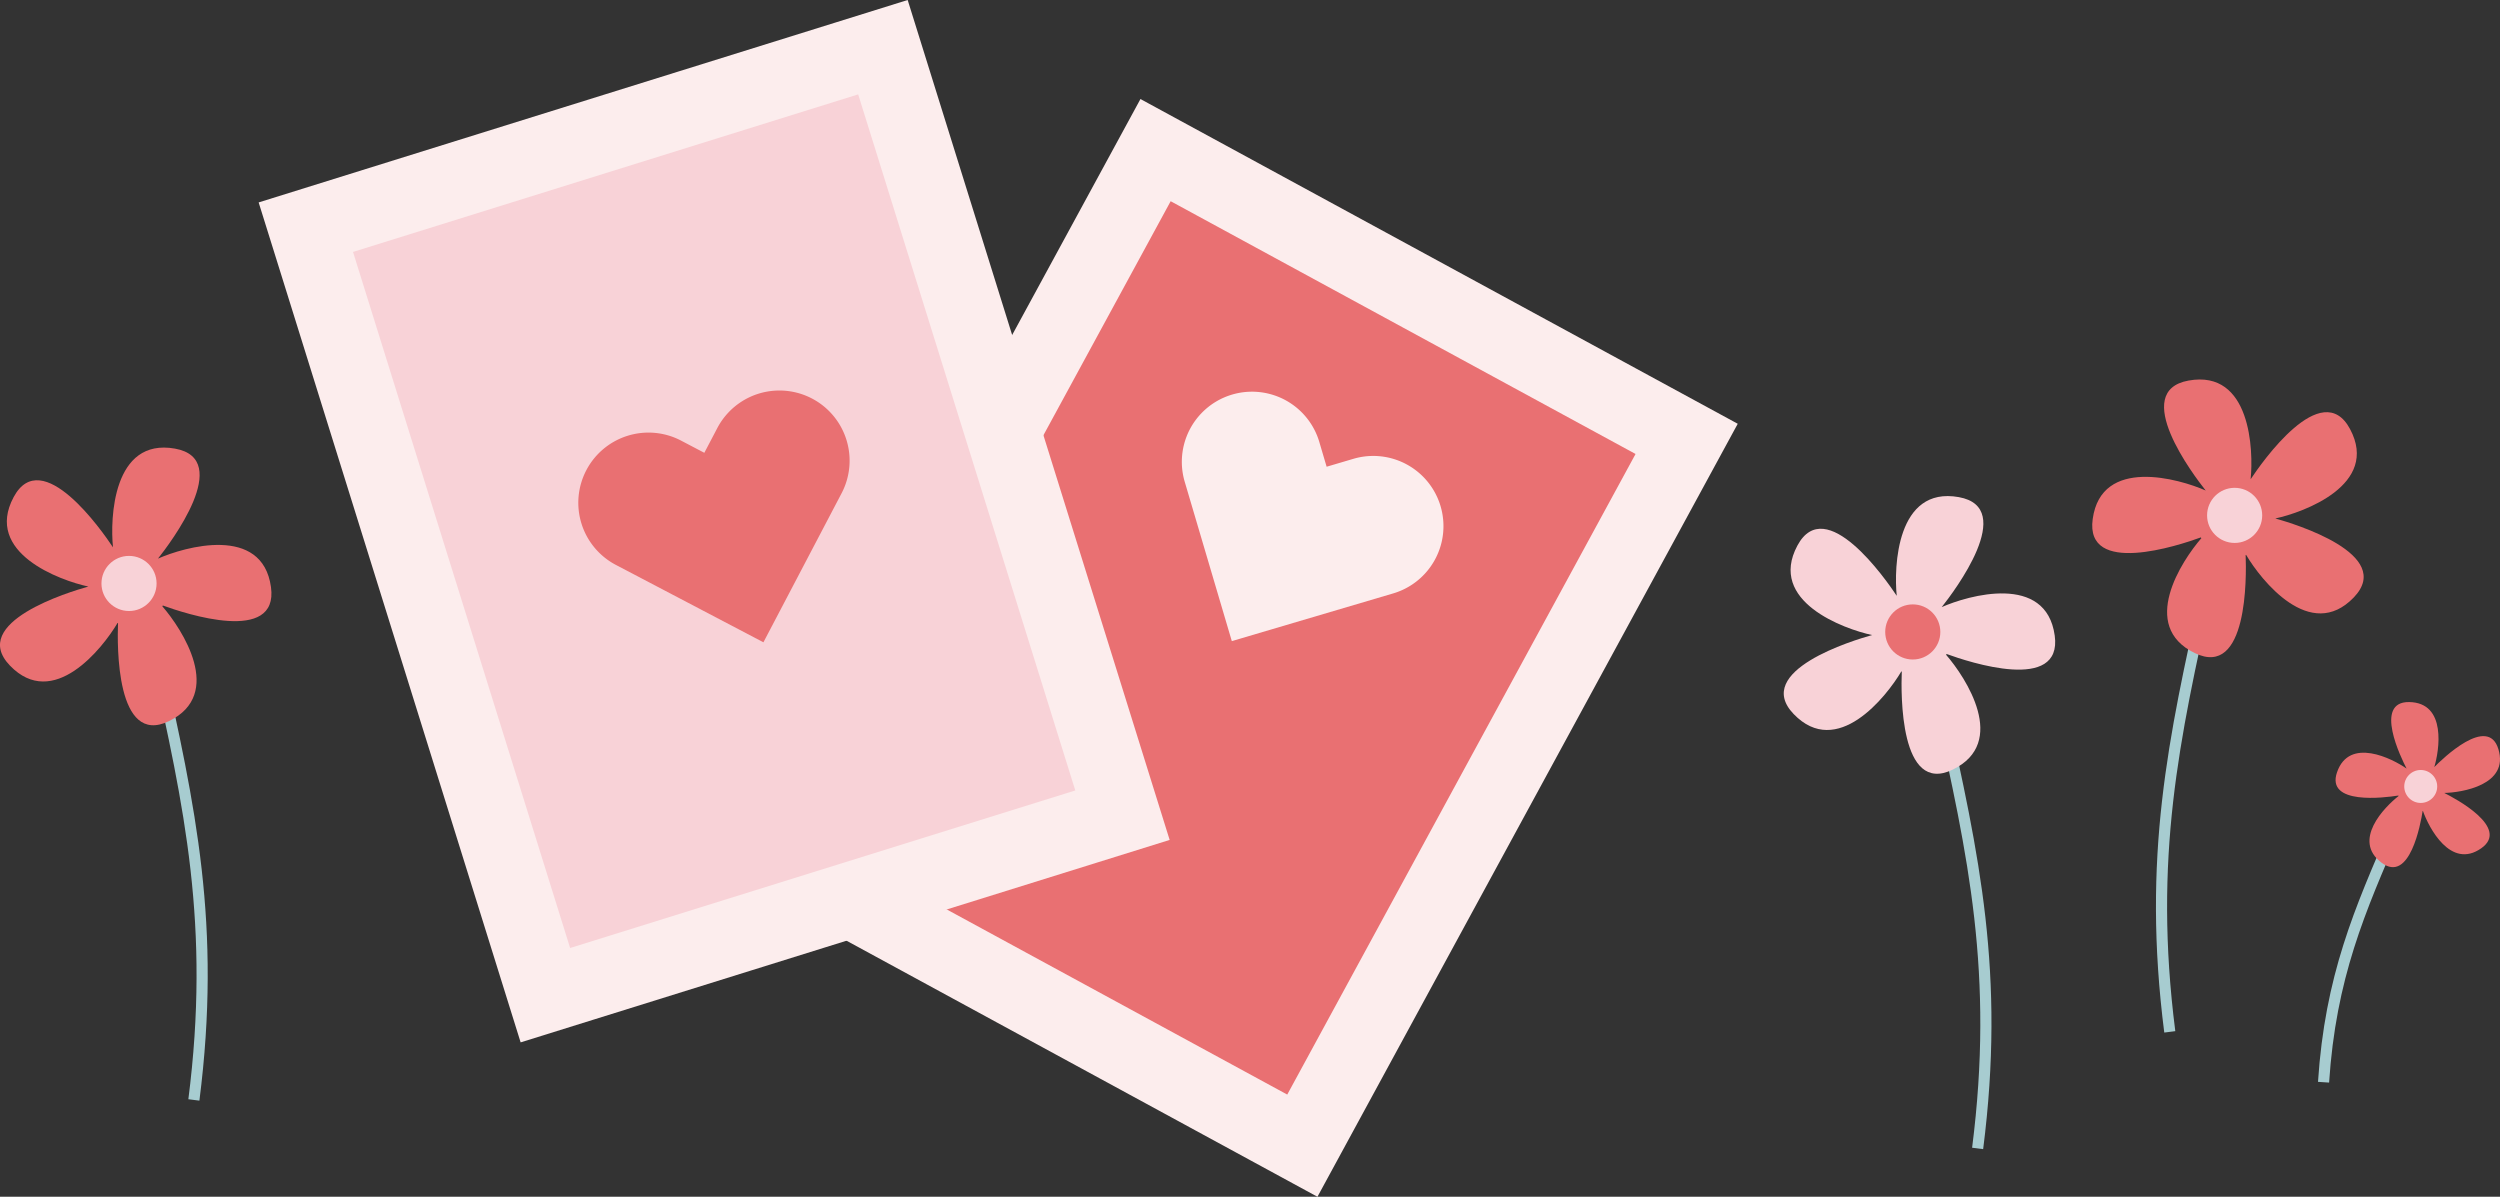 <svg xmlns="http://www.w3.org/2000/svg" viewBox="0 0 498.047 238.418" width="100%" style="vertical-align: middle; max-width: 100%; width: 100%;"><rect x="0" y="0" width="498.047" height="238.418" fill="#333333" stroke="none"/><g><g><rect x="164.694" y="68.858" width="160.273" height="120.43" transform="translate(14.485 282.51) rotate(-61.466)" fill="rgb(233,112,114)"></rect><path d="M233.218,40.086l92.615,50.357L256.444,218.061l-92.615-50.356L233.218,40.086M227.2,19.729l-7.17,13.187L150.642,160.535l-7.17,13.187,13.187,7.17,92.615,50.356,13.187,7.17,7.17-13.187L339.02,97.613l7.17-13.188L333,77.255,240.388,26.9,227.2,19.729Z" fill="rgb(252,237,237)"></path><path d="M245.4,127.722l-9.382-31.745a13.98,13.98,0,0,1,26.814-7.926l1.457,4.931,5.332-1.576a13.98,13.98,0,1,1,7.926,26.814Z" fill="rgb(252,237,237)"></path><rect x="82.057" y="23.694" width="120.43" height="160.273" transform="translate(-24.463 47.072) rotate(-17.323)" fill="rgb(248,210,215)"></rect><path d="M170.965,18.8l43.253,138.674L113.58,188.862,70.327,50.188,170.965,18.8M180.825,0,166.5,4.469,65.857,35.859,51.528,40.328,56,54.658,99.25,193.332l4.47,14.329,14.329-4.469L218.687,171.8l14.33-4.47L228.547,153,185.294,14.33,180.825,0Z" fill="rgb(252,237,237)"></path><path d="M152.088,127.957l-29.315-15.375A13.981,13.981,0,1,1,135.761,87.82l4.553,2.388,2.583-4.924a13.98,13.98,0,0,1,24.761,12.987Z" fill="rgb(233,112,114)"></path><path d="M395.081,228.93l-2.2-.281c4.416-34.591-.8-58.083-7.414-87.825l2.163-.481C394.288,170.3,399.546,193.955,395.081,228.93Z" fill="rgb(167,204,208)"></path><path d="M358.073,108.693c-5.948,11.114,9.285,16.622,14.889,17.821-3.764,1.046-23.893,7.135-15.635,15.733,8.634,8.989,18.453-3.407,21.45-8.481.03.009.062.015.093.024-.172,4.337-.43,24.655,10.139,19.535,11.1-5.374,2.646-18.324-1.313-22.879.033-.053.065-.106.1-.16,4.415,1.613,23.124,7.809,21.542-3.668-1.72-12.483-17.269-7.994-22.514-5.67l0,0c2.443-3.075,15.124-19.813,3.4-21.913C377.807,96.811,377.276,113,377.867,118.7,375.71,115.443,363.7,98.182,358.073,108.693Z" fill="rgb(248,210,215)"></path><circle cx="381.061" cy="125.897" r="5.49" fill="rgb(233,112,114)"></circle><path d="M464,215.672l-2.211-.146c1.386-21.115,7.2-34.435,14.548-51.3l2.031.886C471.1,181.779,465.359,194.942,464,215.672Z" fill="rgb(167,204,208)"></path><path d="M497.717,149.21c2.219,7.2-7.353,8.695-10.78,8.757,2.09,1.045,13.209,6.923,7.377,11.025-6.1,4.289-10.442-4.112-11.62-7.433-.019,0-.038,0-.057,0-.4,2.566-2.57,14.523-8.188,10.307-5.9-4.425.544-11.059,3.389-13.28-.013-.035-.026-.07-.038-.1-2.777.442-14.468,1.938-12.226-4.619,2.438-7.13,11.052-2.716,13.865-.751h0c-1.082-2.085-6.61-13.361.514-13.252,7.538.116,6,9.68,5,12.958C486.591,151.154,495.618,142.4,497.717,149.21Z" fill="rgb(233,112,114)"></path><circle cx="482.254" cy="156.678" r="3.283" fill="rgb(248,210,215)"></circle><path d="M431.163,205.706c-4.464-34.97.793-58.631,7.449-88.587l2.162.481c-6.608,29.744-11.829,53.239-7.414,87.826Z" fill="rgb(167,204,208)"></path><path d="M468.171,85.469c5.948,11.114-9.285,16.622-14.889,17.821,3.764,1.046,23.893,7.135,15.634,15.733-8.633,8.989-18.452-3.407-21.449-8.481-.031.009-.062.015-.093.024.172,4.338.43,24.655-10.139,19.535-11.1-5.374-2.646-18.323,1.313-22.879-.033-.053-.065-.106-.1-.16-4.415,1.613-23.124,7.809-21.542-3.668,1.72-12.483,17.269-7.994,22.514-5.67l0,0c-2.443-3.075-15.124-19.813-3.4-21.913,12.408-2.222,12.94,13.967,12.348,19.667C450.534,92.219,462.546,74.958,468.171,85.469Z" fill="rgb(233,112,114)"></path><circle cx="445.183" cy="102.673" r="5.49" fill="rgb(248,210,215)"></circle><path d="M39.724,219.269l-2.2-.28c4.415-34.587-.806-58.081-7.414-87.826l2.162-.48C38.931,160.638,44.188,184.3,39.724,219.269Z" fill="rgb(167,204,208)"></path><path d="M2.717,99.032C-3.231,110.146,12,115.655,17.606,116.854c-3.765,1.045-23.894,7.135-15.635,15.733,8.634,8.988,18.453-3.408,21.449-8.482.031.009.062.015.093.024-.171,4.338-.43,24.656,10.14,19.536,11.1-5.375,2.645-18.324-1.313-22.88.033-.052.064-.106.1-.159,4.416,1.613,23.124,7.808,21.543-3.669-1.721-12.483-17.269-7.994-22.514-5.669l0,0c2.444-3.075,15.124-19.812,3.4-21.913C22.451,87.15,21.92,103.34,22.511,109.04,20.353,105.782,8.342,88.521,2.717,99.032Z" fill="rgb(233,112,114)"></path><circle cx="25.704" cy="116.236" r="5.49" fill="rgb(248,210,215)"></circle></g></g></svg>